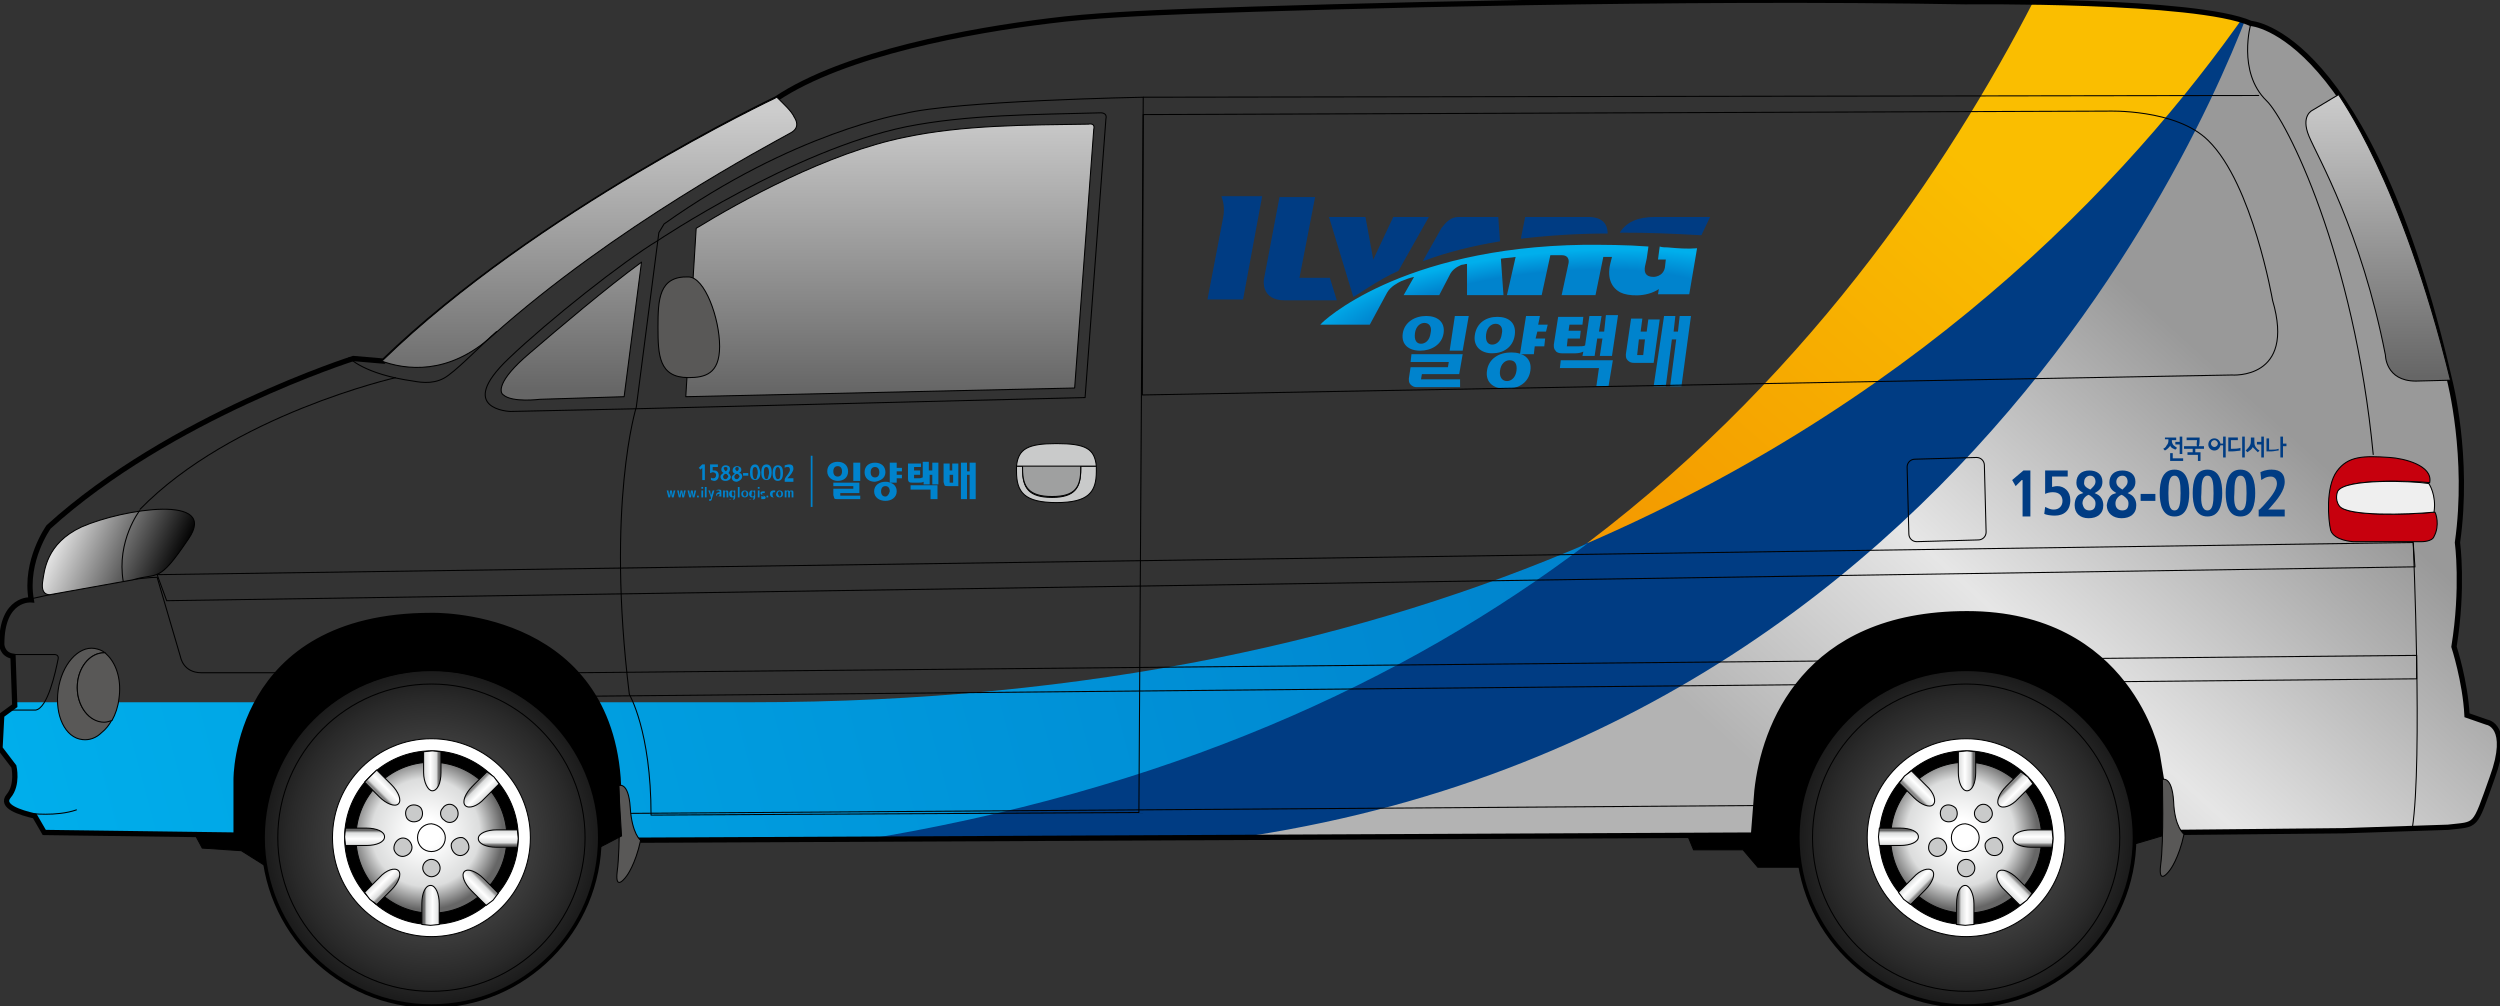 <?xml version="1.0" encoding="utf-8"?>
<!-- Generator: Adobe Illustrator 26.0.1, SVG Export Plug-In . SVG Version: 6.00 Build 0)  -->
<svg version="1.1" id="Layer_1" xmlns="http://www.w3.org/2000/svg" xmlns:xlink="http://www.w3.org/1999/xlink" x="0px" y="0px"
	 viewBox="0 0 288 115.9" style="enable-background:new 0 0 288 115.9;" xml:space="preserve">
<rect x="0" y="0" width="288" height="115.9" fill="#333333" stroke="none"/>
<style type="text/css">
	.st0{clip-path:url(#SVGID_00000037660659098683561440000003986050495543659710_);}
	.st1{fill:#003C83;}
	.st2{fill:url(#SVGID_00000137089770506781676440000005674672692331937421_);}
	.st3{fill:url(#SVGID_00000052082766037397510450000010959717318713408417_);}
	.st4{fill:url(#SVGID_00000087385347643574707720000009838905803541273487_);}
	.st5{fill:url(#SVGID_00000152238549084260003300000012055188568500836231_);}
	.st6{fill:#0083CD;}
	.st7{fill:#595857;stroke:#000000;stroke-width:0.121;stroke-linecap:round;stroke-linejoin:round;}
	
		.st8{fill:url(#SVGID_00000015337065921654900160000004863750098728544926_);stroke:#000000;stroke-width:0.121;stroke-linecap:round;stroke-linejoin:round;}
	.st9{fill:none;stroke:#000000;stroke-width:0.121;stroke-linecap:round;stroke-linejoin:round;}
	
		.st10{fill:url(#SVGID_00000011750867599933333680000016114546300031304351_);stroke:#000000;stroke-width:0.121;stroke-linecap:round;stroke-linejoin:round;}
	
		.st11{fill:url(#SVGID_00000158743744322932825150000013214140633117012624_);stroke:#000000;stroke-width:0.121;stroke-linecap:round;stroke-linejoin:round;}
	.st12{fill:none;stroke:#000000;stroke-width:0.121;stroke-linejoin:round;}
	.st13{fill:none;stroke:#000000;stroke-width:0.121;}
	.st14{fill:url(#SVGID_00000167367868889929654360000012722349413790183309_);stroke:#000000;stroke-width:0.422;}
	.st15{fill:#FFFFFF;stroke:#000000;stroke-width:0.121;stroke-linecap:round;stroke-linejoin:round;}
	.st16{stroke:#000000;stroke-width:0.121;stroke-linecap:round;stroke-linejoin:round;}
	
		.st17{fill:url(#SVGID_00000015332895979919355740000008465671213645602477_);stroke:#000000;stroke-width:0.121;stroke-linecap:round;stroke-linejoin:round;}
	
		.st18{fill:url(#SVGID_00000057120709102995074290000003437639956506688190_);stroke:#000000;stroke-width:0.121;stroke-linecap:round;stroke-linejoin:round;}
	
		.st19{fill:url(#SVGID_00000075845133194644704470000016351517469329275802_);stroke:#000000;stroke-width:0.121;stroke-linecap:round;stroke-linejoin:round;}
	
		.st20{fill:url(#SVGID_00000090977877349307588310000002713115689710152629_);stroke:#000000;stroke-width:0.121;stroke-linecap:round;stroke-linejoin:round;}
	
		.st21{fill:url(#SVGID_00000118364158718447507640000015614168213037401731_);stroke:#000000;stroke-width:0.121;stroke-linecap:round;stroke-linejoin:round;}
	
		.st22{fill:url(#SVGID_00000072961521000478932830000016916011308594649742_);stroke:#000000;stroke-width:0.121;stroke-linecap:round;stroke-linejoin:round;}
	
		.st23{fill:url(#SVGID_00000122693554672895207550000018261494607318121120_);stroke:#000000;stroke-width:0.121;stroke-linecap:round;stroke-linejoin:round;}
	
		.st24{fill:url(#SVGID_00000133519837604709150150000000130299443478344600_);stroke:#000000;stroke-width:0.121;stroke-linecap:round;stroke-linejoin:round;}
	
		.st25{fill:url(#SVGID_00000034776729540658187110000003532338313471935644_);stroke:#000000;stroke-width:0.121;stroke-linecap:round;stroke-linejoin:round;}
	.st26{fill:#C9CACA;stroke:#000000;stroke-width:0.121;stroke-linecap:round;stroke-linejoin:round;}
	.st27{fill:#C9CACA;stroke:#000000;stroke-width:0.121;stroke-linejoin:round;}
	.st28{fill:#9FA0A0;stroke:#000000;stroke-width:0.121;stroke-linejoin:round;}
	
		.st29{fill:url(#SVGID_00000041273663423014048030000013000996850235262640_);stroke:#000000;stroke-width:0.121;stroke-linecap:round;stroke-linejoin:round;}
	.st30{fill:#C7000D;stroke:#000000;stroke-width:0.121;}
	.st31{fill:#EFEFEF;stroke:#000000;stroke-width:0.121;stroke-linecap:round;stroke-linejoin:round;}
	
		.st32{fill:url(#SVGID_00000152953647171837356160000006170940759646755498_);stroke:#000000;stroke-width:0.121;stroke-linecap:round;stroke-linejoin:round;}
	.st33{stroke:#000000;stroke-width:0.121;}
	.st34{fill:url(#SVGID_00000075152586191866006880000012924587000368896677_);stroke:#000000;stroke-width:0.422;}
	
		.st35{fill:url(#SVGID_00000072970646828380656570000012816708321298152338_);stroke:#000000;stroke-width:0.121;stroke-linecap:round;stroke-linejoin:round;}
	
		.st36{fill:url(#SVGID_00000108274425625601417040000015155167057197512886_);stroke:#000000;stroke-width:0.121;stroke-linecap:round;stroke-linejoin:round;}
	
		.st37{fill:url(#SVGID_00000029039236087177876120000002726557676210004912_);stroke:#000000;stroke-width:0.121;stroke-linecap:round;stroke-linejoin:round;}
	
		.st38{fill:url(#SVGID_00000004515964643341401100000007925852038083220353_);stroke:#000000;stroke-width:0.121;stroke-linecap:round;stroke-linejoin:round;}
	
		.st39{fill:url(#SVGID_00000040558552448324405950000014124651363698995118_);stroke:#000000;stroke-width:0.121;stroke-linecap:round;stroke-linejoin:round;}
	
		.st40{fill:url(#SVGID_00000021085279913578832520000007912787457489418422_);stroke:#000000;stroke-width:0.121;stroke-linecap:round;stroke-linejoin:round;}
	
		.st41{fill:url(#SVGID_00000144306584870568133640000014013573115445009570_);stroke:#000000;stroke-width:0.121;stroke-linecap:round;stroke-linejoin:round;}
	
		.st42{fill:url(#SVGID_00000049944245378703320120000007896821329526848434_);stroke:#000000;stroke-width:0.121;stroke-linecap:round;stroke-linejoin:round;}
	
		.st43{fill:url(#SVGID_00000176006128577814678410000006808125488026533772_);stroke:#000000;stroke-width:0.121;stroke-linecap:round;stroke-linejoin:round;}
</style>
<g>
	<defs>
		<path id="SVGID_1_" d="M137.2,1.3c16.9-0.6,55.9-1.7,89.2-1.1c0,0,26.6-0.3,32.9,2.5c0,0,13.6,0.8,22.9,41.1c0,0,2.3,8.8,0.9,18.7
			c0,0,0.7,5.2-0.4,12c0,0,1.3,4,1.5,7.9l2.3,0.8c0,0,2.8,0.4,0.6,6.4c-2.1,5.9-1.7,5.3-5.1,5.7L270,95.7l-20,0.2l-1.5-9.1
			c0,0-3.2-16.1-21.9-16.1c-18.7,0-23.4,13-24.2,20.4l-0.4,5.1L71.6,96.8l-0.4-7.2c-1.5-19.3-21.5-18.7-21.5-18.7
			c-22.7,0-22.5,18.9-22.5,18.9v6.4L5.1,95.9L4,94c-1.7-0.4-4-1.1-3-2.3c1.1-1.3,0.6-3.4,0.6-3.4L0,86.2l0.2-3.8l1.5-1.1l-0.2-5.7
			c-1.3-0.2-1.3-1.4-1.3-1.4c0-5.4,3.4-5.1,3.4-5.1c-0.8-4.5,2-8.4,2-8.4c14-12.7,35.1-19.4,35.1-19.4l3.5,0.3
			c17.7-17.1,45.2-30.2,45.2-30.2c7.9-5.3,22.5-7.9,31.5-9C125.5,1.8,131.9,1.5,137.2,1.3z"/>
	</defs>
	<clipPath id="SVGID_00000060031280229575551260000008003291808842750628_">
		<use xlink:href="#SVGID_1_"  style="overflow:visible;"/>
	</clipPath>
	<g style="clip-path:url(#SVGID_00000060031280229575551260000008003291808842750628_);">
		<g>
			<path class="st1" d="M260.2-0.7v97.5H98.4c35.7-5.7,63.3-18.3,84.4-34.3C223,45.2,247,18.9,260.2-0.7z"/>
			
				<linearGradient id="SVGID_00000079464696848041356150000007417010926350329508_" gradientUnits="userSpaceOnUse" x1="1041.86" y1="5.543" x2="1096.134" y2="67.4" gradientTransform="matrix(-1 0 0 1 1284.498 0)">
				<stop  offset="0.247" style="stop-color:#FABE00"/>
				<stop  offset="1" style="stop-color:#F39800"/>
			</linearGradient>
			<path style="fill:url(#SVGID_00000079464696848041356150000007417010926350329508_);" d="M182.8,62.6
				c26.7-20.2,43.1-45.8,52.4-64.3h25v1.1C247,18.9,223,45.2,182.8,62.6z"/>
			
				<linearGradient id="SVGID_00000141439322619493409170000005603791631764796574_" gradientUnits="userSpaceOnUse" x1="1285.602" y1="102.463" x2="1103.961" y2="53.907" gradientTransform="matrix(-1 0 0 1 1284.498 0)">
				<stop  offset="5.494510e-03" style="stop-color:#00AFEC"/>
				<stop  offset="1" style="stop-color:#0083CD"/>
			</linearGradient>
			<path style="fill:url(#SVGID_00000141439322619493409170000005603791631764796574_);" d="M-3.5,96.9h102
				c35.7-5.7,63.3-18.3,84.4-34.3c-25.3,10.9-57,18.3-96.4,18.3h-90L-3.5,96.9z"/>
		</g>
		<g>
			
				<linearGradient id="SVGID_00000072267749697022286390000003458631977726426531_" gradientUnits="userSpaceOnUse" x1="261.028" y1="47.39" x2="214.137" y2="99.121">
				<stop  offset="0" style="stop-color:#999999"/>
				<stop  offset="0.544" style="stop-color:#E6E6E6"/>
				<stop  offset="1" style="stop-color:#B3B3B3"/>
			</linearGradient>
			<path style="fill:url(#SVGID_00000072267749697022286390000003458631977726426531_);" d="M292.6,2.8L260.2-2
				c0,0-27.1,87-120.4,98.9h152.8V2.8z"/>
		</g>
	</g>
	<use xlink:href="#SVGID_1_"  style="overflow:visible;fill:none;stroke:#000000;stroke-width:0.608;"/>
</g>
<g>
	<g>
		<path class="st1" d="M190.6,25c-1.8,0-3.2,0.5-4,1.8c3.6,0,5.6,0.1,9.4,0.3l1-2.1H190.6z"/>
		<path class="st1" d="M161.1,31.2l3.5-6.2h-4.1l-2.3,4.9l-0.9-4.9h-4.2l2.8,9.2C155.9,34.3,158.8,32.2,161.1,31.2z"/>
		<path class="st1" d="M153.2,32h-3.5l1.8-9.3h-4.1l-1.8,9.5v0c0,0-0.4,2.4,2.4,2.4h6L153.2,32z"/>
		<path class="st1" d="M168,25h4.6l0.2,2.8c-3,0.5-6,1.2-8.9,2.3l2.2-3.9C166.2,26.2,166.8,25,168,25z"/>
		<path class="st1" d="M183.2,25h-7.5l-0.5,2.5c3.4-0.4,6.8-0.6,10-0.6C185.2,26.4,185.1,25.1,183.2,25z"/>
		<path class="st1" d="M140.9,25.1l-1.8,9.4h4.1v0h0l2.2-11.9h-4.7C140.7,22.7,141.2,23.6,140.9,25.1z"/>
		<g>
			
				<radialGradient id="SVGID_00000013907174378593258830000010342287124498722228_" cx="212.109" cy="272.455" r="28.137" gradientTransform="matrix(1.109 -0.111 3.900000e-02 0.317 -67.688 -25.389)" gradientUnits="userSpaceOnUse">
				<stop  offset="0.676" style="stop-color:#0083CD"/>
				<stop  offset="0.825" style="stop-color:#009DE0"/>
				<stop  offset="0.923" style="stop-color:#00AFEC"/>
			</radialGradient>
			<path style="fill:url(#SVGID_00000013907174378593258830000010342287124498722228_);" d="M192.1,28.5c-0.3,0-0.6,0-0.9-0.1
				l-0.2,1.5l0.9,0l-0.1,0.9c-0.2,1.1-1.3,1.1-1.3,1.1c-1,0-1.1-0.6-1-1.2l0.2-0.9h0l0.2-1.4c-2.6-0.2-5.1-0.2-7.4-0.2
				c-21.3,0.3-30.3,9-30.3,9.1l-0.1,0.1h5.7l2-3.7c0.4-0.7,1.2-1.1,1.6-1.3c0.5-0.2,1-0.4,1.5-0.5l-1.2,2.1h4.1l1.3-2.5
				c0.4-0.7,1.3-1,1.3-1c0.2,0,0.4-0.1,0.6-0.1l0,3.6h4.2l-0.3-4.2c0.6-0.1,1.2-0.1,1.7-0.2l-1,4.4h4l1-4.6c0.3,0,1,0,1.3,0
				c1,0,0.8,0.9,0.8,0.9l-0.8,3.7h3.9l0.9-4.4h1l-0.2,0.8c-0.4,1.7,0.2,2.8,1.2,3.3c0.8,0.4,2.9,0.6,4.4-0.4l-0.1,0.6h3.6l0.9-5.3
				c0,0,0,0,0,0C194.4,28.7,193.2,28.6,192.1,28.5z"/>
		</g>
	</g>
	<path class="st6" d="M184.8,38.2h-0.6l0.3-1.8h-1.4l-0.5,3.4c-0.2,0.1-0.5,0.1-0.9,0.1h-1.2l0.1-0.9l1.4,0l0.1-0.9h-1.4l0.1-0.7
		h1.5l0.1-0.9h-2.9l-0.5,3.2c0,0.3,0,0.5,0.2,0.7c0.1,0.2,0.4,0.3,0.7,0.3h1.6c0.4,0,0.7-0.1,0.9-0.2l-0.1,0.5h1.4l0.3-2h0.6l-0.3,2
		h1.4l0.7-4.7h-1.4L184.8,38.2z"/>
	<polygon class="st6" points="179.7,42.4 184.2,42.4 183.9,44.5 185.3,44.5 185.8,41.5 179.8,41.5 	"/>
	<polygon class="st6" points="193.5,36.4 193.3,38.2 192.8,38.2 193,36.4 191.7,36.4 190.5,44.5 191.9,44.5 192.6,39.1 193.1,39.1 
		192.4,44.5 193.7,44.5 194.8,36.4 	"/>
	<path class="st6" d="M189.9,36.7l-0.2,1.5H189l0.2-1.5h-1.3l-0.6,4.1c0,0.3,0,0.5,0.2,0.7c0.2,0.2,0.4,0.3,0.7,0.3h2.3l0.7-5H189.9
		z M189.3,40.9h-0.7l0.2-1.8h0.7L189.3,40.9z"/>
	<path class="st6" d="M168.2,43.7h-4.5l0.1-0.6h4.3l0.4-2.3h-5.9l-0.1,0.9h4.4l-0.1,0.6h-4.3l-0.2,1.3c0,0.3,0,0.5,0.2,0.7
		c0.2,0.2,0.4,0.3,0.7,0.3h5L168.2,43.7z"/>
	<polygon class="st6" points="169.2,36.4 167.6,36.4 167,40.4 168.5,40.4 	"/>
	<path class="st6" d="M164.3,36.4c-1.3,0-2.5,0.7-2.7,2c-0.2,1.3,0.7,2,2,2c1.3,0,2.5-0.7,2.7-2C166.5,37.1,165.6,36.4,164.3,36.4z
		 M164.8,38.4c-0.1,0.8-0.6,1.2-1.1,1.2c-0.5,0-0.8-0.4-0.7-1.2c0.1-0.8,0.6-1.2,1.1-1.2C164.6,37.2,165,37.6,164.8,38.4z"/>
	<polygon class="st6" points="176.8,39.9 177.9,39.9 178,39 176.9,39 177.1,38.2 178.1,38.2 178.3,37.4 177.2,37.4 177.4,36.4 
		175.8,36.4 175.1,40.8 176.7,40.8 	"/>
	<path class="st6" d="M172.5,36.5c-1.3,0-2.4,0.7-2.6,2.1c-0.2,1.3,0.7,2.1,2,2.1c1.3,0,2.4-0.7,2.6-2.1
		C174.7,37.2,173.8,36.5,172.5,36.5z M173,38.5c-0.1,0.8-0.6,1.2-1.1,1.2c-0.5,0-0.8-0.4-0.7-1.2c0.1-0.8,0.6-1.2,1.1-1.2
		C172.8,37.3,173.2,37.7,173,38.5z"/>
	<path class="st6" d="M174.1,40.6c-1.4,0-2.6,0.7-2.8,2.1c-0.2,1.4,0.8,2.1,2.2,2.1c1.4,0,2.6-0.7,2.8-2.1
		C176.5,41.3,175.5,40.6,174.1,40.6z M174.7,42.7c-0.1,0.8-0.6,1.2-1.1,1.2c-0.5,0-0.9-0.4-0.8-1.2c0.1-0.8,0.6-1.2,1.1-1.2
		C174.5,41.5,174.8,41.9,174.7,42.7z"/>
</g>
<path class="st7" d="M73.8,96.8c-0.6,2.8-1.6,4.1-1.6,4.1s-1.4,2-1.1-0.5c0.4-2.9,0.2-9.9,0.2-9.9s1.1-0.5,1.3,2.5
	C72.8,96.1,73.8,96.8,73.8,96.8"/>
<g>
	
		<linearGradient id="SVGID_00000129923022962819000130000006825248159418566063_" gradientUnits="userSpaceOnUse" x1="90.083" y1="12.905" x2="90.083" y2="45.1" gradientTransform="matrix(1 0 0 1 -22.371 0)">
		<stop  offset="0" style="stop-color:#CCCCCC"/>
		<stop  offset="1" style="stop-color:#666666"/>
	</linearGradient>
	
		<path style="fill:url(#SVGID_00000129923022962819000130000006825248159418566063_);stroke:#000000;stroke-width:0.121;stroke-linecap:round;stroke-linejoin:round;" d="
		M56.7,38.7c14.2-12.7,31.9-22,34.4-23.4c1.1-0.6,0.6-1.5,0.4-1.8c-0.3-0.7-1.3-1.6-2-2.3c-0.1,0-0.2,0.1-0.2,0.1
		c0,0-27.5,13-45.2,30.2l-0.4,0C46.8,42.7,51.7,43.2,56.7,38.7z"/>
</g>
<path class="st9" d="M131.7,11.2c0,0-21.7,0.4-27.6,1.9c0,0-12.7,2.1-27.6,12.7l-0.6,1l-2.6,20.1c0,0-3.5,11.2-0.8,33.1
	c0,0,2.5,4.2,2.5,13.9l56.2-0.3L131.7,11.2z"/>
<linearGradient id="SVGID_00000092428687942962479910000003374303776531730367_" gradientUnits="userSpaceOnUse" x1="124.931" y1="12.906" x2="124.931" y2="45.101" gradientTransform="matrix(1 0 0 1 -22.371 0)">
	<stop  offset="0" style="stop-color:#CCCCCC"/>
	<stop  offset="1" style="stop-color:#666666"/>
</linearGradient>
<path style="fill:url(#SVGID_00000092428687942962479910000003374303776531730367_);stroke:#000000;stroke-width:0.121;stroke-linecap:round;stroke-linejoin:round;" d="
	M125.4,14.3c-7.1,0.1-14.5,0.1-21.1,1.5c-9,1.8-19.2,7.5-24.1,10.5L79,45.7l44.8-1l2.2-29.8C126.2,14.1,125.4,14.3,125.4,14.3z"/>
<g>
	
		<linearGradient id="SVGID_00000137110979649028870630000008869410925212789920_" gradientUnits="userSpaceOnUse" x1="88.215" y1="12.908" x2="88.215" y2="45.102" gradientTransform="matrix(1 0 0 1 -22.371 0)">
		<stop  offset="0" style="stop-color:#CCCCCC"/>
		<stop  offset="1" style="stop-color:#666666"/>
	</linearGradient>
	
		<path style="fill:url(#SVGID_00000137110979649028870630000008869410925212789920_);stroke:#000000;stroke-width:0.121;stroke-linecap:round;stroke-linejoin:round;" d="
		M61,40.7c-3.9,3.3-3.4,4.6-3,4.8c1,0.9,4.2,0.5,4.2,0.5l9.7-0.3l2-15.5C69.8,33.2,64.5,37.7,61,40.7z"/>
</g>
<path class="st7" d="M75.8,37.7c0,3.2,0.1,5.8,3.5,5.8c1.9,0,3.6-0.4,3.6-3.6c0-3.2-1.7-8-3.6-8C75.9,31.8,75.8,34.5,75.8,37.7z"/>
<line class="st9" x1="131.7" y1="11.2" x2="260.2" y2="11"/>
<path class="st9" d="M3.5,69c0,0,10.5-2.4,14.6-2.5l2.7,9.2c0,0,0.3,1.8,2.4,1.8h8.6"/>
<path class="st9" d="M40.2,41.2c0,0,1.7,1.9,7.4,2.7c1.1,0.2,2.7,0.4,4.1-0.7c1.5-1.1,4.2-3.9,5.5-5"/>
<path class="st12" d="M45.6,43.5c0,0-18.9,4.3-29.5,15.2"/>
<path class="st9" d="M1.5,75.4h4.8c0,0,0.5,0,0.4,0.5c-0.3,1.5-1.2,5.7-2.6,5.9l-2.8,0"/>
<path class="st9" d="M3.4,93.7c0,0,3.1,0.4,5.4-0.4"/>
<path class="st13" d="M278,62.5c0,0,1.1,25.2-0.1,32.9"/>
<g>
	
		<radialGradient id="SVGID_00000036964113319368300280000015375957213880515517_" cx="49.715" cy="96.522" r="19.387" gradientUnits="userSpaceOnUse">
		<stop  offset="0" style="stop-color:#4D4D4D"/>
		<stop  offset="0.281" style="stop-color:#494949"/>
		<stop  offset="0.56" style="stop-color:#3D3D3D"/>
		<stop  offset="0.838" style="stop-color:#292929"/>
		<stop  offset="1" style="stop-color:#1A1A1A"/>
	</radialGradient>
	<path style="fill:url(#SVGID_00000036964113319368300280000015375957213880515517_);stroke:#000000;stroke-width:0.422;" d="
		M69.1,96.5c0,10.7-8.7,19.4-19.4,19.4s-19.4-8.7-19.4-19.4c0-10.7,8.7-19.4,19.4-19.4S69.1,85.8,69.1,96.5z"/>
	<path class="st15" d="M61.1,96.5c0,6.3-5.1,11.4-11.4,11.4s-11.4-5.1-11.4-11.4c0-6.3,5.1-11.4,11.4-11.4S61.1,90.2,61.1,96.5z"/>
	<path class="st9" d="M67.4,96.5c0,9.8-7.9,17.7-17.7,17.7c-9.8,0-17.7-7.9-17.7-17.7c0-9.8,7.9-17.7,17.7-17.7
		C59.5,78.8,67.4,86.8,67.4,96.5z"/>
	<path class="st16" d="M59.7,96.5c0,5.5-4.5,10-10,10s-10-4.5-10-10c0-5.5,4.5-10,10-10S59.7,91,59.7,96.5z"/>
	
		<radialGradient id="SVGID_00000139258463664181546730000012155565026755587230_" cx="160.402" cy="25.857" r="8.219" gradientTransform="matrix(1.085 0 0 1.085 -124.982 67.861)" gradientUnits="userSpaceOnUse">
		<stop  offset="0.18" style="stop-color:#FFFFFF"/>
		<stop  offset="0.697" style="stop-color:#DCDDDD"/>
		<stop  offset="0.994" style="stop-color:#666666"/>
	</radialGradient>
	
		<path style="fill:url(#SVGID_00000139258463664181546730000012155565026755587230_);stroke:#000000;stroke-width:0.121;stroke-linecap:round;stroke-linejoin:round;" d="
		M58.4,96.5c0,4.8-3.9,8.7-8.7,8.7c-4.8,0-8.7-3.9-8.7-8.7c0-4.8,3.9-8.7,8.7-8.7C54.5,87.8,58.4,91.7,58.4,96.5z"/>
	<g>
		
			<linearGradient id="SVGID_00000111874200123341803520000001754537738765530244_" gradientUnits="userSpaceOnUse" x1="65.984" y1="202.502" x2="69.725" y2="202.502" gradientTransform="matrix(0.574 0 0 0.675 10.614 -47.893)">
			<stop  offset="5.618000e-02" style="stop-color:#898989"/>
			<stop  offset="0.18" style="stop-color:#DCDDDD"/>
			<stop  offset="0.511" style="stop-color:#FFFFFF"/>
			<stop  offset="0.832" style="stop-color:#DCDDDD"/>
			<stop  offset="0.961" style="stop-color:#666666"/>
		</linearGradient>
		
			<path style="fill:url(#SVGID_00000111874200123341803520000001754537738765530244_);stroke:#000000;stroke-width:0.121;stroke-linecap:round;stroke-linejoin:round;" d="
			M49.8,86.5l-1,0.1V89c0,1.1,0.5,2.1,1,2.1c0.6,0,1-0.9,1-2.1v-2.4L49.8,86.5z"/>
	</g>
	<g>
		
			<linearGradient id="SVGID_00000022539774979930890480000014283573108293201326_" gradientUnits="userSpaceOnUse" x1="26.82" y1="228.78" x2="30.559" y2="228.78" gradientTransform="matrix(0.406 -0.406 0.477 0.477 -76.329 -6.689)">
			<stop  offset="5.618000e-02" style="stop-color:#898989"/>
			<stop  offset="0.18" style="stop-color:#DCDDDD"/>
			<stop  offset="0.511" style="stop-color:#FFFFFF"/>
			<stop  offset="0.832" style="stop-color:#DCDDDD"/>
			<stop  offset="0.961" style="stop-color:#666666"/>
		</linearGradient>
		
			<path style="fill:url(#SVGID_00000022539774979930890480000014283573108293201326_);stroke:#000000;stroke-width:0.121;stroke-linecap:round;stroke-linejoin:round;" d="
			M42.7,89.4L42,90.1l1.7,1.7c0.8,0.8,1.8,1.2,2.2,0.8c0.4-0.4,0-1.4-0.8-2.2l-1.7-1.7L42.7,89.4z"/>
	</g>
	<g>
		
			<linearGradient id="SVGID_00000016060837463848047370000009623091789814857385_" gradientUnits="userSpaceOnUse" x1="-20.575" y1="220.127" x2="-16.836" y2="220.127" gradientTransform="matrix(0 -0.574 0.675 0 -106.592 85.923)">
			<stop  offset="5.618000e-02" style="stop-color:#898989"/>
			<stop  offset="0.18" style="stop-color:#DCDDDD"/>
			<stop  offset="0.511" style="stop-color:#FFFFFF"/>
			<stop  offset="0.832" style="stop-color:#DCDDDD"/>
			<stop  offset="0.961" style="stop-color:#666666"/>
		</linearGradient>
		
			<path style="fill:url(#SVGID_00000016060837463848047370000009623091789814857385_);stroke:#000000;stroke-width:0.121;stroke-linecap:round;stroke-linejoin:round;" d="
			M39.7,96.4l0.1,1h2.4c1.2,0,2.1-0.4,2.1-1c0-0.6-0.9-1-2.1-1h-2.4L39.7,96.4z"/>
	</g>
	<g>
		
			<linearGradient id="SVGID_00000018197844493636136720000000225064085508522164_" gradientUnits="userSpaceOnUse" x1="-49.03" y1="189.171" x2="-45.29" y2="189.171" gradientTransform="matrix(-0.406 -0.406 0.477 -0.477 -65.387 172.875)">
			<stop  offset="5.618000e-02" style="stop-color:#898989"/>
			<stop  offset="0.18" style="stop-color:#DCDDDD"/>
			<stop  offset="0.511" style="stop-color:#FFFFFF"/>
			<stop  offset="0.832" style="stop-color:#DCDDDD"/>
			<stop  offset="0.961" style="stop-color:#666666"/>
		</linearGradient>
		
			<path style="fill:url(#SVGID_00000018197844493636136720000000225064085508522164_);stroke:#000000;stroke-width:0.121;stroke-linecap:round;stroke-linejoin:round;" d="
			M42.6,103.6l0.8,0.6l1.7-1.7c0.8-0.8,1.2-1.8,0.8-2.2c-0.4-0.4-1.4-0.1-2.2,0.8l-1.7,1.7L42.6,103.6z"/>
	</g>
	<g>
		
			<linearGradient id="SVGID_00000046341461139055833010000005640137049525419937_" gradientUnits="userSpaceOnUse" x1="-41.29" y1="146.496" x2="-37.554" y2="146.496" gradientTransform="matrix(-0.574 0 0 -0.675 27.232 203.134)">
			<stop  offset="5.618000e-02" style="stop-color:#898989"/>
			<stop  offset="0.18" style="stop-color:#DCDDDD"/>
			<stop  offset="0.511" style="stop-color:#FFFFFF"/>
			<stop  offset="0.832" style="stop-color:#DCDDDD"/>
			<stop  offset="0.961" style="stop-color:#666666"/>
		</linearGradient>
		
			<path style="fill:url(#SVGID_00000046341461139055833010000005640137049525419937_);stroke:#000000;stroke-width:0.121;stroke-linecap:round;stroke-linejoin:round;" d="
			M49.6,106.6l1-0.1v-2.4c0-1.1-0.4-2.1-1-2.1c-0.6,0-1,0.9-1,2.1v2.4L49.6,106.6z"/>
	</g>
	<g>
		
			<linearGradient id="SVGID_00000099635993884138295770000004458671891510290871_" gradientUnits="userSpaceOnUse" x1="-2.479" y1="124.626" x2="1.261" y2="124.626" gradientTransform="matrix(-0.406 0.406 -0.477 -0.477 114.177 161.928)">
			<stop  offset="5.618000e-02" style="stop-color:#898989"/>
			<stop  offset="0.18" style="stop-color:#DCDDDD"/>
			<stop  offset="0.511" style="stop-color:#FFFFFF"/>
			<stop  offset="0.832" style="stop-color:#DCDDDD"/>
			<stop  offset="0.961" style="stop-color:#666666"/>
		</linearGradient>
		
			<path style="fill:url(#SVGID_00000099635993884138295770000004458671891510290871_);stroke:#000000;stroke-width:0.121;stroke-linecap:round;stroke-linejoin:round;" d="
			M56.8,103.7l0.6-0.8l-1.7-1.7c-0.8-0.8-1.8-1.2-2.2-0.8c-0.4,0.4,0,1.4,0.8,2.2l1.7,1.7L56.8,103.7z"/>
	</g>
	<g>
		
			<linearGradient id="SVGID_00000026142421811867253350000018388069770482507394_" gradientUnits="userSpaceOnUse" x1="45.265" y1="128.871" x2="49.002" y2="128.871" gradientTransform="matrix(0 0.574 -0.675 0 144.435 69.314)">
			<stop  offset="5.618000e-02" style="stop-color:#898989"/>
			<stop  offset="0.18" style="stop-color:#DCDDDD"/>
			<stop  offset="0.511" style="stop-color:#FFFFFF"/>
			<stop  offset="0.832" style="stop-color:#DCDDDD"/>
			<stop  offset="0.961" style="stop-color:#666666"/>
		</linearGradient>
		
			<path style="fill:url(#SVGID_00000026142421811867253350000018388069770482507394_);stroke:#000000;stroke-width:0.121;stroke-linecap:round;stroke-linejoin:round;" d="
			M59.7,96.6l-0.1-1h-2.4c-1.1,0-2.1,0.4-2.1,1c0,0.6,0.9,1,2.1,1h2.4L59.7,96.6z"/>
	</g>
	<g>
		
			<linearGradient id="SVGID_00000020356648735917292160000014977741633845903530_" gradientUnits="userSpaceOnUse" x1="73.367" y1="164.234" x2="77.111" y2="164.234" gradientTransform="matrix(0.406 0.406 -0.477 0.477 103.232 -17.63)">
			<stop  offset="5.618000e-02" style="stop-color:#898989"/>
			<stop  offset="0.18" style="stop-color:#DCDDDD"/>
			<stop  offset="0.511" style="stop-color:#FFFFFF"/>
			<stop  offset="0.832" style="stop-color:#DCDDDD"/>
			<stop  offset="0.961" style="stop-color:#666666"/>
		</linearGradient>
		
			<path style="fill:url(#SVGID_00000020356648735917292160000014977741633845903530_);stroke:#000000;stroke-width:0.121;stroke-linecap:round;stroke-linejoin:round;" d="
			M56.9,89.5l-0.8-0.6l-1.7,1.7c-0.8,0.8-1.2,1.8-0.8,2.2c0.4,0.4,1.4,0.1,2.2-0.8l1.7-1.7L56.9,89.5z"/>
	</g>
	<g>
		<path class="st26" d="M48.5,93.1c0.3,0.5,0.2,1.1-0.2,1.4c-0.5,0.3-1.1,0.2-1.4-0.2c-0.3-0.5-0.2-1.1,0.2-1.4
			C47.5,92.6,48.2,92.7,48.5,93.1z"/>
		<path class="st26" d="M46.1,96.6c0.5-0.2,1.1,0.1,1.3,0.7c0.2,0.5-0.1,1.1-0.7,1.3c-0.5,0.2-1.1-0.1-1.3-0.7
			C45.3,97.4,45.6,96.8,46.1,96.6z"/>
		<path class="st26" d="M48.7,100c0-0.6,0.5-1,1-1c0.6,0,1,0.5,1,1c0,0.6-0.5,1-1,1C49.2,101,48.7,100.5,48.7,100z"/>
		<path class="st26" d="M52.7,98.5c-0.5-0.2-0.8-0.8-0.7-1.3c0.2-0.5,0.8-0.8,1.3-0.7c0.5,0.2,0.8,0.8,0.7,1.3
			C53.8,98.4,53.2,98.7,52.7,98.5z"/>
		<path class="st26" d="M52.6,94.3c-0.3,0.5-1,0.6-1.4,0.2c-0.5-0.3-0.6-1-0.2-1.4c0.3-0.5,1-0.6,1.4-0.2
			C52.8,93.2,52.9,93.9,52.6,94.3z"/>
	</g>
	<path class="st9" d="M51.3,96.5c0,0.9-0.7,1.6-1.6,1.6c-0.9,0-1.6-0.7-1.6-1.6c0-0.9,0.7-1.6,1.6-1.6C50.6,95,51.3,95.7,51.3,96.5z
		"/>
</g>
<g>
	<path class="st27" d="M124.5,53.7c0,0.1,0,0.2,0,0.4c0,2.1-0.7,3.2-3.3,3.2c-2.7,0-3.4-1.1-3.4-3.2c0-0.1,0-0.3,0-0.4h-0.7
		c0,0.2,0,0.4,0,0.6c0,2.4,0.9,3.6,4.6,3.6c3.7,0,4.6-1.2,4.6-3.6c0-0.2,0-0.4,0-0.6H124.5z"/>
	<path class="st28" d="M117.8,54c0,2.1,0.7,3.2,3.4,3.2c2.7,0,3.3-1.1,3.3-3.2c0-0.1,0-0.3,0-0.4h-6.7
		C117.8,53.8,117.8,53.9,117.8,54z"/>
	<path class="st27" d="M121.7,51.1c-3.3,0-4.4,0.6-4.6,2.6h0.7h6.7h1.8C126.1,51.7,125.1,51.1,121.7,51.1z"/>
</g>
<g>
	<path class="st7" d="M8.9,79.2c0-2.2,1.4-4,3.1-4c0,0,0.1,0,0.1,0c-0.4-0.3-0.7-0.4-1.2-0.5c-1.9-0.3-3.8,1.9-4.2,4.8
		c-0.4,2.9,0.8,5.5,2.8,5.7c0.8,0.1,1.6-0.2,2.2-0.8c0.5-0.4,0.9-0.9,1.2-1.5c-0.3,0.1-0.6,0.2-0.9,0.2C10.3,83.2,8.9,81.4,8.9,79.2
		z"/>
	<path class="st7" d="M12.5,75.6c-0.1-0.1-0.3-0.3-0.4-0.4c0,0-0.1,0-0.1,0c-1.7,0-3.1,1.8-3.1,4c0,2.2,1.4,4,3.1,4
		c0.3,0,0.6-0.1,0.9-0.2c0.4-0.7,0.7-1.6,0.8-2.5C14,78.5,13.5,76.7,12.5,75.6z"/>
</g>
<path class="st9" d="M72.8,47.1l-14,0.3c0,0-6.4-0.2-0.2-6.1c4.6-4.4,13.2-11.2,17.2-13.6c0,0,15.5-10.4,28.6-13.1
	c7-1.4,14.9-1.4,22.3-1.6c0,0,0.9-0.1,0.7,0.7l-2.4,32.1L72.8,47.1z"/>
<linearGradient id="SVGID_00000010282971166724591090000017182779181489957271_" gradientUnits="userSpaceOnUse" x1="296.33" y1="10.956" x2="296.33" y2="43.392" gradientTransform="matrix(1 0 0 1 -22.371 0)">
	<stop  offset="0" style="stop-color:#CCCCCC"/>
	<stop  offset="1" style="stop-color:#666666"/>
</linearGradient>
<path style="fill:url(#SVGID_00000010282971166724591090000017182779181489957271_);stroke:#000000;stroke-width:0.121;stroke-linecap:round;stroke-linejoin:round;" d="
	M282.3,43.8l-4,0.1c-3.5,0-3.5-3-3.5-3c-2.8-14.3-7.8-22.8-8.8-25.2c-1-2.4,0.4-3,0.4-3l3-1.8C269.4,11,276.6,20.6,282.3,43.8z"/>
<path class="st30" d="M280.5,59c-3.2,0.3-10,0.5-10.9-0.7c-0.7-0.9-0.2-1.7-0.2-1.7c0.7-1.5,8.6-1.2,10.5-1c0.4-2-3-2.8-4.6-2.9
	c-3-0.2-4.8-0.2-6.1,1.6c-1.3,1.8-1,5.6-0.7,6.8c0.4,1.2,2.6,1.3,2.6,1.3h7.9c0,0,1.2,0,1.4-0.6C281.1,60.5,280.6,59.1,280.5,59z"/>
<path class="st31" d="M269.3,56.6c0,0-0.4,0.9,0.2,1.7c0.9,1.2,7.8,1,10.9,0.7c0,0,0,0,0,0c0.3-2-0.6-3.3-0.6-3.3c0,0,0,0,0,0
	C277.9,55.4,270.1,55.1,269.3,56.6z"/>
<path class="st12" d="M259.3,2.7c0,0-1.6,5.6,1.8,8.9c2.3,2.2,10.1,17.7,12.3,40.8"/>
<path class="st9" d="M131.6,45.5l125.5-2.3c0,0,7.4,0.6,4.7-8.6c0,0-2.3-13.4-7.4-18.4c-3.7-3.7-11.6-3.4-11.6-3.4l-111.1,0.4
	L131.6,45.5z"/>
<linearGradient id="SVGID_00000099646203678703841150000014428219603033202353_" gradientUnits="userSpaceOnUse" x1="851.719" y1="144.056" x2="869.396" y2="151.867" gradientTransform="matrix(0.82 0 0 0.82 -692.9 -57.82)">
	<stop  offset="0" style="stop-color:#FFFFFF"/>
	<stop  offset="1" style="stop-color:#000000"/>
</linearGradient>
<path style="fill:url(#SVGID_00000099646203678703841150000014428219603033202353_);stroke:#000000;stroke-width:0.121;stroke-linecap:round;stroke-linejoin:round;" d="
	M5.8,68.5c0,0-1.1,0.2-0.9-1.4c0.2-1.3,0.4-4.5,4.5-6.4c4.8-2.1,15.9-3.8,12.3,1.4c-3.5,5.2-3.4,3.8-6.4,4.7L5.8,68.5z"/>
<path class="st12" d="M16.1,58.8c0,0-2.7,3.5-1.9,8.2"/>
<g>
	<path class="st33" d="M49.7,70.9c-22.7,0-22.5,18.9-22.5,18.9v6.4l-4.7,0l0.8,1.5l4.5,0.3l2.7,1.7c-0.2-1-0.2-2-0.2-3.1
		c0-10.7,8.7-19.4,19.4-19.4s19.4,8.7,19.4,19.4c0,0.3,0,0.7,0,1l2.5-1.3l-0.4-6.7C69.7,70.2,49.7,70.9,49.7,70.9z"/>
	<path class="st33" d="M248.6,86.8c0,0-3.2-16.1-21.9-16.1c-18.7,0-23.4,13-24.2,20.4l-0.4,5.1l-7.7,0l0.7,1.7h5.7l1.7,2h5
		c-0.2-1.1-0.3-2.2-0.3-3.4c0-10.7,8.7-19.4,19.4-19.4c10.7,0,19.4,8.7,19.4,19.4c0,0.2,0,0.4,0,0.7l4.4-1.3l-0.1,0L248.6,86.8z"/>
</g>
<path class="st7" d="M251.6,96.1c-0.6,2.8-1.6,4.1-1.6,4.1s-1.4,2-1.1-0.5c0.4-2.9,0.2-9.9,0.2-9.9s1.1-0.5,1.3,2.5
	C250.5,95.3,251.6,96.1,251.6,96.1"/>
<polygon class="st9" points="278.4,78.2 68.3,80.2 66.3,77.5 278.4,75.5 "/>
<g>
	
		<radialGradient id="SVGID_00000140706976352888041530000005749041710641845126_" cx="226.477" cy="96.522" r="19.386" gradientUnits="userSpaceOnUse">
		<stop  offset="0" style="stop-color:#4D4D4D"/>
		<stop  offset="0.281" style="stop-color:#494949"/>
		<stop  offset="0.56" style="stop-color:#3D3D3D"/>
		<stop  offset="0.838" style="stop-color:#292929"/>
		<stop  offset="1" style="stop-color:#1A1A1A"/>
	</radialGradient>
	<path style="fill:url(#SVGID_00000140706976352888041530000005749041710641845126_);stroke:#000000;stroke-width:0.422;" d="
		M245.9,96.5c0,10.7-8.7,19.4-19.4,19.4c-10.7,0-19.4-8.7-19.4-19.4c0-10.7,8.7-19.4,19.4-19.4C237.2,77.1,245.9,85.8,245.9,96.5z"
		/>
	<path class="st15" d="M237.9,96.5c0,6.3-5.1,11.4-11.4,11.4c-6.3,0-11.4-5.1-11.4-11.4c0-6.3,5.1-11.4,11.4-11.4
		C232.8,85.1,237.9,90.2,237.9,96.5z"/>
	<path class="st9" d="M244.2,96.5c0,9.8-7.9,17.7-17.7,17.7c-9.8,0-17.7-7.9-17.7-17.7c0-9.8,7.9-17.7,17.7-17.7
		C236.2,78.8,244.2,86.8,244.2,96.5z"/>
	<path class="st16" d="M236.5,96.5c0,5.5-4.5,10-10,10c-5.5,0-10-4.5-10-10c0-5.5,4.5-10,10-10C232,86.5,236.5,91,236.5,96.5z"/>
	
		<radialGradient id="SVGID_00000112612165724888719580000016510529894885138621_" cx="125.144" cy="25.857" r="8.219" gradientTransform="matrix(1.085 0 0 1.085 90.049 67.861)" gradientUnits="userSpaceOnUse">
		<stop  offset="0.18" style="stop-color:#FFFFFF"/>
		<stop  offset="0.697" style="stop-color:#DCDDDD"/>
		<stop  offset="0.994" style="stop-color:#666666"/>
	</radialGradient>
	
		<path style="fill:url(#SVGID_00000112612165724888719580000016510529894885138621_);stroke:#000000;stroke-width:0.121;stroke-linecap:round;stroke-linejoin:round;" d="
		M235.2,96.5c0,4.8-3.9,8.7-8.7,8.7c-4.8,0-8.7-3.9-8.7-8.7c0-4.8,3.9-8.7,8.7-8.7C231.3,87.8,235.2,91.7,235.2,96.5z"/>
	<g>
		
			<linearGradient id="SVGID_00000065037805802755633390000007026217711055110042_" gradientUnits="userSpaceOnUse" x1="-0.675" y1="202.502" x2="3.066" y2="202.502" gradientTransform="matrix(0.574 0 0 0.675 225.645 -47.893)">
			<stop  offset="5.618000e-02" style="stop-color:#898989"/>
			<stop  offset="0.18" style="stop-color:#DCDDDD"/>
			<stop  offset="0.511" style="stop-color:#FFFFFF"/>
			<stop  offset="0.832" style="stop-color:#DCDDDD"/>
			<stop  offset="0.961" style="stop-color:#666666"/>
		</linearGradient>
		
			<path style="fill:url(#SVGID_00000065037805802755633390000007026217711055110042_);stroke:#000000;stroke-width:0.121;stroke-linecap:round;stroke-linejoin:round;" d="
			M226.6,86.5l-1,0.1V89c0,1.1,0.4,2.1,1,2.1c0.6,0,1-0.9,1-2.1v-2.4L226.6,86.5z"/>
	</g>
	<g>
		
			<linearGradient id="SVGID_00000019651915969090152010000004610895039314941373_" gradientUnits="userSpaceOnUse" x1="-20.31" y1="188.674" x2="-16.57" y2="188.674" gradientTransform="matrix(0.406 -0.406 0.477 0.477 138.7 -6.689)">
			<stop  offset="5.618000e-02" style="stop-color:#898989"/>
			<stop  offset="0.18" style="stop-color:#DCDDDD"/>
			<stop  offset="0.511" style="stop-color:#FFFFFF"/>
			<stop  offset="0.832" style="stop-color:#DCDDDD"/>
			<stop  offset="0.961" style="stop-color:#666666"/>
		</linearGradient>
		
			<path style="fill:url(#SVGID_00000019651915969090152010000004610895039314941373_);stroke:#000000;stroke-width:0.121;stroke-linecap:round;stroke-linejoin:round;" d="
			M219.4,89.4l-0.6,0.8l1.7,1.7c0.8,0.8,1.8,1.2,2.2,0.8c0.4-0.4,0.1-1.4-0.8-2.2l-1.7-1.7L219.4,89.4z"/>
	</g>
	<g>
		
			<linearGradient id="SVGID_00000109743807058225963580000008241887448061441455_" gradientUnits="userSpaceOnUse" x1="-20.575" y1="163.423" x2="-16.836" y2="163.423" gradientTransform="matrix(0 -0.574 0.675 0 108.439 85.923)">
			<stop  offset="5.618000e-02" style="stop-color:#898989"/>
			<stop  offset="0.18" style="stop-color:#DCDDDD"/>
			<stop  offset="0.511" style="stop-color:#FFFFFF"/>
			<stop  offset="0.832" style="stop-color:#DCDDDD"/>
			<stop  offset="0.961" style="stop-color:#666666"/>
		</linearGradient>
		
			<path style="fill:url(#SVGID_00000109743807058225963580000008241887448061441455_);stroke:#000000;stroke-width:0.121;stroke-linecap:round;stroke-linejoin:round;" d="
			M216.4,96.4l0.1,1h2.4c1.2,0,2.1-0.4,2.1-1c0-0.6-0.9-1-2.1-1h-2.4L216.4,96.4z"/>
	</g>
	<g>
		
			<linearGradient id="SVGID_00000174571337426803270440000013881964926741652913_" gradientUnits="userSpaceOnUse" x1="-1.902" y1="149.066" x2="1.839" y2="149.066" gradientTransform="matrix(-0.406 -0.406 0.477 -0.477 149.642 172.875)">
			<stop  offset="5.618000e-02" style="stop-color:#898989"/>
			<stop  offset="0.18" style="stop-color:#DCDDDD"/>
			<stop  offset="0.511" style="stop-color:#FFFFFF"/>
			<stop  offset="0.832" style="stop-color:#DCDDDD"/>
			<stop  offset="0.961" style="stop-color:#666666"/>
		</linearGradient>
		
			<path style="fill:url(#SVGID_00000174571337426803270440000013881964926741652913_);stroke:#000000;stroke-width:0.121;stroke-linecap:round;stroke-linejoin:round;" d="
			M219.3,103.6l0.8,0.6l1.7-1.7c0.8-0.8,1.2-1.8,0.8-2.2c-0.4-0.4-1.4-0.1-2.2,0.8l-1.7,1.7L219.3,103.6z"/>
	</g>
	<g>
		
			<linearGradient id="SVGID_00000111192031436115377720000001317269688436445089_" gradientUnits="userSpaceOnUse" x1="25.365" y1="146.496" x2="29.108" y2="146.496" gradientTransform="matrix(-0.574 0 0 -0.675 242.26 203.134)">
			<stop  offset="5.618000e-02" style="stop-color:#898989"/>
			<stop  offset="0.18" style="stop-color:#DCDDDD"/>
			<stop  offset="0.511" style="stop-color:#FFFFFF"/>
			<stop  offset="0.832" style="stop-color:#DCDDDD"/>
			<stop  offset="0.961" style="stop-color:#666666"/>
		</linearGradient>
		
			<path style="fill:url(#SVGID_00000111192031436115377720000001317269688436445089_);stroke:#000000;stroke-width:0.121;stroke-linecap:round;stroke-linejoin:round;" d="
			M226.4,106.6l1-0.1v-2.4c0-1.1-0.5-2.1-1-2.1c-0.6,0-1,0.9-1,2.1v2.4L226.4,106.6z"/>
	</g>
	<g>
		
			<linearGradient id="SVGID_00000046328339786035901260000007010443274568414848_" gradientUnits="userSpaceOnUse" x1="44.649" y1="164.722" x2="48.389" y2="164.722" gradientTransform="matrix(-0.406 0.406 -0.477 -0.477 329.198 161.928)">
			<stop  offset="5.618000e-02" style="stop-color:#898989"/>
			<stop  offset="0.18" style="stop-color:#DCDDDD"/>
			<stop  offset="0.511" style="stop-color:#FFFFFF"/>
			<stop  offset="0.832" style="stop-color:#DCDDDD"/>
			<stop  offset="0.961" style="stop-color:#666666"/>
		</linearGradient>
		
			<path style="fill:url(#SVGID_00000046328339786035901260000007010443274568414848_);stroke:#000000;stroke-width:0.121;stroke-linecap:round;stroke-linejoin:round;" d="
			M233.5,103.7l0.6-0.8l-1.7-1.7c-0.8-0.8-1.8-1.2-2.2-0.8c-0.4,0.4-0.1,1.4,0.8,2.2l1.7,1.7L233.5,103.7z"/>
	</g>
	<g>
		
			<linearGradient id="SVGID_00000062189522150695244890000003854828278077110410_" gradientUnits="userSpaceOnUse" x1="45.265" y1="185.576" x2="49.002" y2="185.576" gradientTransform="matrix(0 0.574 -0.675 0 359.467 69.314)">
			<stop  offset="5.618000e-02" style="stop-color:#898989"/>
			<stop  offset="0.18" style="stop-color:#DCDDDD"/>
			<stop  offset="0.511" style="stop-color:#FFFFFF"/>
			<stop  offset="0.832" style="stop-color:#DCDDDD"/>
			<stop  offset="0.961" style="stop-color:#666666"/>
		</linearGradient>
		
			<path style="fill:url(#SVGID_00000062189522150695244890000003854828278077110410_);stroke:#000000;stroke-width:0.121;stroke-linecap:round;stroke-linejoin:round;" d="
			M236.5,96.6l-0.1-1H234c-1.1,0-2.1,0.4-2.1,1c0,0.6,0.9,1,2.1,1h2.4L236.5,96.6z"/>
	</g>
	<g>
		
			<linearGradient id="SVGID_00000026158881027625440190000018414496231411558822_" gradientUnits="userSpaceOnUse" x1="26.237" y1="204.338" x2="29.981" y2="204.338" gradientTransform="matrix(0.406 0.406 -0.477 0.477 318.26 -17.63)">
			<stop  offset="5.618000e-02" style="stop-color:#898989"/>
			<stop  offset="0.18" style="stop-color:#DCDDDD"/>
			<stop  offset="0.511" style="stop-color:#FFFFFF"/>
			<stop  offset="0.832" style="stop-color:#DCDDDD"/>
			<stop  offset="0.961" style="stop-color:#666666"/>
		</linearGradient>
		
			<path style="fill:url(#SVGID_00000026158881027625440190000018414496231411558822_);stroke:#000000;stroke-width:0.121;stroke-linecap:round;stroke-linejoin:round;" d="
			M233.6,89.5l-0.8-0.6l-1.7,1.7c-0.8,0.8-1.2,1.8-0.8,2.2c0.4,0.4,1.4,0.1,2.2-0.8l1.7-1.7L233.6,89.5z"/>
	</g>
	<g>
		<path class="st26" d="M225.3,93.1c0.3,0.5,0.2,1.1-0.2,1.4c-0.5,0.3-1.1,0.2-1.4-0.2c-0.3-0.5-0.2-1.1,0.2-1.4
			C224.3,92.6,224.9,92.7,225.3,93.1z"/>
		<path class="st26" d="M222.9,96.6c0.5-0.2,1.1,0.1,1.3,0.7c0.2,0.5-0.1,1.1-0.7,1.3c-0.5,0.2-1.1-0.1-1.3-0.7
			C222.1,97.4,222.3,96.8,222.9,96.6z"/>
		<path class="st26" d="M225.5,100c0-0.6,0.5-1,1-1c0.6,0,1,0.5,1,1c0,0.6-0.5,1-1,1C225.9,101,225.5,100.5,225.5,100z"/>
		<path class="st26" d="M229.4,98.5c-0.5-0.2-0.8-0.8-0.7-1.3c0.2-0.5,0.8-0.8,1.3-0.7c0.5,0.2,0.8,0.8,0.7,1.3
			C230.6,98.4,230,98.7,229.4,98.5z"/>
		<path class="st26" d="M229.3,94.3c-0.3,0.5-1,0.6-1.4,0.2c-0.5-0.3-0.6-1-0.2-1.4c0.3-0.5,1-0.6,1.4-0.2
			C229.5,93.2,229.7,93.9,229.3,94.3z"/>
	</g>
	<path class="st9" d="M228,96.5c0,0.9-0.7,1.6-1.6,1.6c-0.9,0-1.6-0.7-1.6-1.6c0-0.9,0.7-1.6,1.6-1.6C227.3,95,228,95.7,228,96.5z"
		/>
</g>
<line class="st9" x1="72.7" y1="93.7" x2="202.4" y2="92.8"/>
<path class="st13" d="M228.8,61.3c0,0.5-0.4,0.9-0.9,0.9l-7.1,0.2c-0.5,0-0.9-0.4-0.9-0.9l-0.2-7.7c0-0.5,0.4-0.9,0.9-0.9l7.1-0.2
	c0.5,0,0.9,0.4,0.9,0.9L228.8,61.3z"/>
<polygon class="st13" points="278.2,65.3 19.2,69.2 18.1,66.2 278,62.5 "/>
<g>
	<path class="st1" d="M232.9,55.3l-0.7,0.7l-0.4-0.7l1.3-1.1h0.8v5.3h-0.9V55.3z"/>
	<path class="st1" d="M238.2,54.2v0.7h-1.8v1.2c0.1,0,0.3-0.1,0.6-0.1c0.8,0,1.5,0.6,1.5,1.6c0,1.2-0.7,1.8-1.8,1.8
		c-0.5,0-1-0.1-1.2-0.2l0.1-0.8c0.3,0.1,0.5,0.3,1,0.3c0.6,0,1-0.4,1-1c0-0.5-0.3-1-1.1-1c-0.4,0-0.7,0.1-0.9,0.2v-2.7H238.2z"/>
	<path class="st1" d="M239.7,56.9l0.3-0.1c-0.5-0.3-0.8-0.6-0.8-1.2c0-0.9,0.6-1.4,1.5-1.4c0.8,0,1.5,0.4,1.5,1.3
		c0,0.6-0.3,1-0.9,1.3l0.2,0.1c0.5,0.2,0.8,0.7,0.8,1.3c0,1-0.7,1.5-1.7,1.5c-1,0-1.6-0.6-1.6-1.5C239,57.5,239.3,57,239.7,56.9z
		 M240.7,58.8c0.5,0,0.7-0.3,0.7-0.8c0-0.4-0.2-0.6-0.6-0.9l-0.2-0.1l-0.2,0.1c-0.3,0.2-0.5,0.5-0.5,0.9
		C240,58.5,240.2,58.8,240.7,58.8z M240.8,56.4c0.2-0.2,0.6-0.5,0.6-0.9c0-0.4-0.2-0.7-0.6-0.7c-0.4,0-0.7,0.3-0.7,0.7
		C240,56,240.4,56.2,240.8,56.4z"/>
	<path class="st1" d="M243.5,56.9l0.3-0.1c-0.5-0.3-0.8-0.6-0.8-1.2c0-0.9,0.6-1.4,1.5-1.4c0.8,0,1.5,0.4,1.5,1.3
		c0,0.6-0.3,1-0.9,1.3l0.2,0.1c0.5,0.2,0.8,0.7,0.8,1.3c0,1-0.7,1.5-1.7,1.5c-1,0-1.7-0.6-1.7-1.5C242.8,57.5,243.1,57,243.5,56.9z
		 M244.5,58.8c0.5,0,0.7-0.3,0.7-0.8c0-0.4-0.2-0.6-0.6-0.9l-0.2-0.1l-0.2,0.1c-0.3,0.2-0.5,0.5-0.5,0.9
		C243.7,58.5,244,58.8,244.5,58.8z M244.5,56.4c0.2-0.2,0.6-0.5,0.6-0.9c0-0.4-0.2-0.7-0.6-0.7c-0.4,0-0.7,0.3-0.7,0.7
		C243.8,56,244.2,56.2,244.5,56.4z"/>
	<path class="st1" d="M246.6,56.9h1.7v0.8h-1.7V56.9z"/>
	<path class="st1" d="M250.5,54.1c1.4,0,1.7,1.4,1.7,2.7s-0.3,2.7-1.7,2.7c-1.4,0-1.7-1.4-1.7-2.7S249.1,54.1,250.5,54.1z
		 M250.5,58.8c0.6,0,0.7-0.8,0.7-2c0-1.2-0.1-2-0.7-2c-0.6,0-0.7,0.8-0.7,2C249.8,58,249.9,58.8,250.5,58.8z"/>
	<path class="st1" d="M254.3,54.1c1.4,0,1.7,1.4,1.7,2.7s-0.3,2.7-1.7,2.7c-1.4,0-1.7-1.4-1.7-2.7S252.9,54.1,254.3,54.1z
		 M254.3,58.8c0.6,0,0.7-0.8,0.7-2c0-1.2-0.1-2-0.7-2c-0.6,0-0.7,0.8-0.7,2C253.5,58,253.7,58.8,254.3,58.8z"/>
	<path class="st1" d="M258.1,54.1c1.4,0,1.7,1.4,1.7,2.7s-0.3,2.7-1.7,2.7c-1.4,0-1.7-1.4-1.7-2.7S256.7,54.1,258.1,54.1z
		 M258.1,58.8c0.6,0,0.7-0.8,0.7-2c0-1.2-0.1-2-0.7-2c-0.6,0-0.7,0.8-0.7,2C257.3,58,257.5,58.8,258.1,58.8z"/>
	<path class="st1" d="M260.3,58.7l0.4-0.4c0.8-0.9,1.6-1.8,1.6-2.6c0-0.5-0.3-0.8-0.7-0.8c-0.6,0-0.9,0.3-1.1,0.4l-0.1-0.9
		c0.2-0.1,0.6-0.3,1.3-0.3c1.1,0,1.5,0.6,1.5,1.4c0,1-0.8,2-1.7,3l-0.2,0.2h1.9v0.8h-3V58.7z"/>
</g>
<g>
	<path class="st1" d="M249.4,50.7v-0.3h1.3v0.3h-0.5v0.1c0,0.2,0.1,0.4,0.2,0.5c0.1,0.1,0.3,0.2,0.4,0.3l-0.2,0.2
		c-0.2-0.1-0.2-0.1-0.4-0.2c-0.1-0.1-0.2-0.2-0.2-0.3c0,0.1-0.1,0.2-0.2,0.3c-0.1,0.1-0.2,0.2-0.4,0.3l-0.2-0.2
		c0.2-0.1,0.3-0.2,0.4-0.4c0.1-0.1,0.2-0.3,0.2-0.5v-0.2H249.4z M250.3,52.2v0.6h1.2v0.3H250v-0.9H250.3z M251.1,50.3h0.3v2h-0.3
		v-1.1h-0.5v-0.3h0.5V50.3z"/>
	<path class="st1" d="M253.1,50.7h-1.2v-0.3h1.5c0,0.3,0,0.8-0.1,1h0.6v0.3h-1v0.4h0.6v1h-0.3v-0.7h-1.2v-0.3h0.6v-0.4h-1v-0.3h1.5
		C253,51.2,253.1,50.9,253.1,50.7z"/>
	<path class="st1" d="M256.1,51v-0.7h0.3v2.4h-0.3v-1.4h-0.3c-0.1,0.3-0.3,0.6-0.7,0.6c-0.4,0-0.7-0.3-0.7-0.7
		c0-0.4,0.3-0.7,0.7-0.7c0.3,0,0.6,0.2,0.7,0.6H256.1z M255.1,50.7c-0.2,0-0.4,0.2-0.4,0.4s0.2,0.4,0.4,0.4c0.2,0,0.4-0.2,0.4-0.4
		S255.3,50.7,255.1,50.7z"/>
	<path class="st1" d="M258.2,51.9c-0.2,0-0.7,0.1-1,0.1l-0.5,0v-1.6h1.1v0.3h-0.8v1l0.2,0c0.2,0,0.6,0,0.9-0.1V51.9z M258.3,50.3
		h0.3v2.4h-0.3V50.3z"/>
	<path class="st1" d="M260.1,52.1c-0.1-0.1-0.2-0.2-0.3-0.3c-0.1-0.1-0.2-0.2-0.3-0.3c0,0.1-0.1,0.2-0.2,0.3
		c-0.1,0.1-0.3,0.2-0.4,0.3l-0.2-0.2c0.2-0.2,0.4-0.4,0.5-0.6c0.1-0.2,0.1-0.4,0.1-0.6v-0.3h0.4v0.3c0,0.3,0,0.5,0.1,0.7
		c0.1,0.2,0.3,0.4,0.5,0.5L260.1,52.1z M260.5,50.3h0.3v2.4h-0.3v-1.5H260v-0.3h0.5V50.3z"/>
	<path class="st1" d="M262.5,51.9c-0.2,0-0.6,0.1-0.8,0.1l-0.6,0v-1.5h0.3v1.3l0.3,0c0.3,0,0.5,0,0.8-0.1V51.9z M263.4,51.1v0.3H263
		v1.3h-0.3v-2.4h0.3v0.8H263.4z"/>
</g>
<g>
	<path class="st6" d="M77.3,56.7L77.3,56.7l-0.1,0.6h-0.2l-0.2-0.8h0.2l0.1,0.6h0l0.1-0.6h0.2l0.1,0.6h0l0.1-0.6h0.2l-0.2,0.8h-0.2
		L77.3,56.7z"/>
	<path class="st6" d="M78.5,56.7L78.5,56.7l-0.1,0.6h-0.2l-0.2-0.8h0.2l0.1,0.6h0l0.1-0.6h0.2l0.1,0.6h0l0.1-0.6h0.2l-0.2,0.8h-0.2
		L78.5,56.7z"/>
	<path class="st6" d="M79.7,56.7L79.7,56.7l-0.1,0.6h-0.2l-0.2-0.8h0.2l0.1,0.6h0l0.1-0.6h0.2l0.1,0.6h0l0.1-0.6h0.2l-0.2,0.8h-0.2
		L79.7,56.7z"/>
	<path class="st6" d="M80.3,57.1h0.2v0.2h-0.2V57.1z"/>
	<path class="st6" d="M80.8,56.1H81v0.2h-0.2V56.1z M80.8,56.5H81v0.8h-0.2V56.5z"/>
	<path class="st6" d="M81.2,56.1h0.2v1.2h-0.2V56.1z"/>
	<path class="st6" d="M81.9,57.1L81.9,57.1l0.2-0.6h0.2l-0.3,1c0,0.1-0.1,0.2-0.2,0.2c-0.1,0-0.1,0-0.1,0l0-0.2c0,0,0,0,0.1,0
		c0.1,0,0.1,0,0.1-0.1l0-0.1l-0.3-0.8h0.2L81.9,57.1z"/>
	<path class="st6" d="M82.5,56.5c0.1,0,0.1-0.1,0.3-0.1c0.3,0,0.3,0.1,0.3,0.3v0.4c0,0.1,0,0.1,0,0.1h-0.2c0,0,0-0.1,0-0.1h0
		c0,0.1-0.1,0.1-0.2,0.1c-0.1,0-0.2-0.1-0.2-0.2c0-0.2,0.2-0.3,0.4-0.3h0v0c0-0.1,0-0.2-0.2-0.2c-0.1,0-0.2,0-0.2,0.1L82.5,56.5z
		 M82.9,56.9L82.9,56.9c-0.2,0-0.3,0-0.3,0.2c0,0.1,0,0.1,0.1,0.1C82.8,57.2,82.9,57.1,82.9,56.9L82.9,56.9z"/>
	<path class="st6" d="M83.3,56.6c0-0.1,0-0.1,0-0.1h0.2c0,0,0,0.1,0,0.1h0h0c0,0,0.1-0.1,0.2-0.1c0.2,0,0.2,0.1,0.2,0.3v0.5h-0.2
		v-0.5c0-0.1,0-0.2-0.1-0.2c-0.1,0-0.1,0.1-0.1,0.2v0.5h-0.2V56.6z"/>
	<path class="st6" d="M84.1,57.5c0,0,0.1,0.1,0.2,0.1c0.2,0,0.2-0.1,0.2-0.3v-0.1h0c0,0.1-0.1,0.1-0.2,0.1c-0.1,0-0.3-0.1-0.3-0.4
		c0-0.2,0.1-0.4,0.3-0.4c0.1,0,0.2,0.1,0.2,0.1h0c0,0,0-0.1,0-0.1h0.2c0,0,0,0.1,0,0.1v0.6c0,0.3-0.1,0.4-0.4,0.4
		c-0.1,0-0.2,0-0.3-0.1L84.1,57.5z M84.4,57.2c0.1,0,0.2-0.1,0.2-0.3c0-0.2-0.1-0.3-0.2-0.3c-0.1,0-0.1,0.1-0.1,0.3
		C84.3,57.1,84.4,57.2,84.4,57.2z"/>
	<path class="st6" d="M85,56.1h0.2v1.2H85V56.1z"/>
	<path class="st6" d="M85.8,56.5c0.2,0,0.4,0.1,0.4,0.4c0,0.3-0.2,0.4-0.4,0.4c-0.2,0-0.4-0.1-0.4-0.4
		C85.4,56.6,85.6,56.5,85.8,56.5z M85.8,57.2c0.1,0,0.2-0.1,0.2-0.3c0-0.1,0-0.3-0.2-0.3c-0.1,0-0.2,0.1-0.2,0.3
		C85.6,57,85.7,57.2,85.8,57.2z"/>
	<path class="st6" d="M86.4,57.5c0,0,0.1,0.1,0.2,0.1c0.2,0,0.2-0.1,0.2-0.3v-0.1h0c0,0.1-0.1,0.1-0.2,0.1c-0.1,0-0.3-0.1-0.3-0.4
		c0-0.2,0.1-0.4,0.3-0.4c0.1,0,0.2,0.1,0.2,0.1h0c0,0,0-0.1,0-0.1H87c0,0,0,0.1,0,0.1v0.6c0,0.3-0.1,0.4-0.4,0.4
		c-0.1,0-0.2,0-0.3-0.1L86.4,57.5z M86.7,57.2c0.1,0,0.2-0.1,0.2-0.3c0-0.2-0.1-0.3-0.2-0.3c-0.1,0-0.1,0.1-0.1,0.3
		C86.5,57.1,86.6,57.2,86.7,57.2z"/>
	<path class="st6" d="M87.3,56.1h0.2v0.2h-0.2V56.1z M87.3,56.5h0.2v0.8h-0.2V56.5z"/>
	<path class="st6" d="M87.7,57.1c0,0,0.1,0.1,0.2,0.1c0.1,0,0.1,0,0.1-0.1c0,0,0-0.1-0.1-0.1l-0.1,0c-0.1,0-0.2-0.1-0.2-0.2
		c0-0.1,0.1-0.2,0.3-0.2c0.1,0,0.2,0,0.2,0l0,0.2c0,0-0.1,0-0.2,0c-0.1,0-0.1,0-0.1,0.1c0,0,0,0.1,0.1,0.1l0.1,0.1
		c0.1,0.1,0.2,0.1,0.2,0.2c0,0.2-0.1,0.2-0.3,0.2c-0.1,0-0.2,0-0.2,0L87.7,57.1z"/>
	<path class="st6" d="M88.3,57.1h0.2v0.2h-0.2V57.1z"/>
	<path class="st6" d="M89.3,57.3c0,0-0.1,0-0.2,0c-0.3,0-0.4-0.2-0.4-0.4c0-0.2,0.1-0.4,0.4-0.4c0.1,0,0.1,0,0.2,0l0,0.2
		c0,0-0.1,0-0.1,0c-0.2,0-0.2,0.1-0.2,0.3c0,0.2,0.1,0.3,0.2,0.3c0,0,0.1,0,0.1,0L89.3,57.3z"/>
	<path class="st6" d="M89.8,56.5c0.2,0,0.4,0.1,0.4,0.4c0,0.3-0.2,0.4-0.4,0.4c-0.2,0-0.4-0.1-0.4-0.4
		C89.5,56.6,89.6,56.5,89.8,56.5z M89.8,57.2c0.1,0,0.2-0.1,0.2-0.3c0-0.1,0-0.3-0.2-0.3c-0.1,0-0.2,0.1-0.2,0.3
		C89.7,57,89.7,57.2,89.8,57.2z"/>
	<path class="st6" d="M90.4,56.6c0-0.1,0-0.1,0-0.1h0.2c0,0,0,0.1,0,0.1h0c0-0.1,0.1-0.1,0.2-0.1c0.1,0,0.2,0.1,0.2,0.1
		c0-0.1,0.1-0.1,0.2-0.1c0.2,0,0.2,0.1,0.2,0.3v0.5h-0.2v-0.5c0-0.1,0-0.2-0.1-0.2c-0.1,0-0.1,0.1-0.1,0.2v0.5h-0.2v-0.5
		c0-0.1,0-0.2-0.1-0.2c-0.1,0-0.1,0.1-0.1,0.2v0.5h-0.2V56.6z"/>
</g>
<path class="st6" d="M85.5,54.9c0-0.2-0.1-0.4-0.3-0.4l-0.1,0c0.2-0.1,0.3-0.2,0.3-0.4c0-0.3-0.3-0.4-0.5-0.4
	c-0.3,0-0.5,0.2-0.5,0.5c0,0.2,0.1,0.3,0.3,0.4l-0.1,0c-0.1,0.1-0.3,0.2-0.3,0.4c0,0.3,0.2,0.5,0.6,0.5
	C85.2,55.4,85.5,55.2,85.5,54.9z M84.9,53.8c0.2,0,0.2,0.1,0.2,0.2c0,0.2-0.1,0.2-0.2,0.3c-0.1-0.1-0.2-0.2-0.2-0.3
	C84.7,53.9,84.8,53.8,84.9,53.8z M84.9,55.2c-0.2,0-0.3-0.1-0.3-0.3c0-0.1,0.1-0.2,0.2-0.3l0.1,0l0.1,0c0.1,0.1,0.2,0.2,0.2,0.3
	C85.1,55.1,85,55.2,84.9,55.2z M83.9,54.5L83.9,54.5c0.1-0.1,0.2-0.3,0.2-0.5c0-0.3-0.3-0.4-0.5-0.4c-0.3,0-0.5,0.2-0.5,0.5
	c0,0.2,0.1,0.3,0.3,0.4l-0.1,0c-0.1,0.1-0.3,0.2-0.3,0.4c0,0.3,0.2,0.5,0.6,0.5c0.3,0,0.6-0.2,0.6-0.5C84.1,54.7,84,54.5,83.9,54.5z
	 M83.6,53.8c0.2,0,0.2,0.1,0.2,0.2c0,0.2-0.1,0.2-0.2,0.3c-0.1-0.1-0.2-0.2-0.2-0.3C83.3,53.9,83.4,53.8,83.6,53.8z M83.6,55.2
	c-0.2,0-0.3-0.1-0.3-0.3c0-0.1,0.1-0.2,0.2-0.3l0.1,0l0.1,0c0.1,0.1,0.2,0.2,0.2,0.3C83.8,55.1,83.7,55.2,83.6,55.2z M80.9,53.9v1.4
	h0.3v-1.8h-0.3l-0.4,0.4l0.2,0.2L80.9,53.9z M93.4,58.4h0.2v-5.9h-0.2V58.4z M82.8,54.8c0-0.4-0.2-0.6-0.5-0.6c-0.1,0-0.2,0-0.2,0
	v-0.4h0.6v-0.3h-0.9v1c0.1,0,0.2-0.1,0.3-0.1c0.3,0,0.4,0.2,0.4,0.3c0,0.2-0.1,0.4-0.3,0.4c-0.2,0-0.2,0-0.3-0.1l0,0.3
	c0.1,0,0.2,0.1,0.4,0.1C82.5,55.4,82.8,55.2,82.8,54.8z M86.2,54.5h-0.6v0.3h0.6V54.5z M91.4,55.1h-0.7l0.1-0.1
	c0.3-0.3,0.6-0.7,0.6-1c0-0.3-0.1-0.5-0.5-0.5c-0.2,0-0.4,0.1-0.5,0.1l0,0.3c0.1-0.1,0.2-0.1,0.4-0.1c0.1,0,0.2,0.1,0.2,0.3
	c0,0.3-0.3,0.6-0.5,0.9l-0.1,0.2v0.3h1V55.1z M89.6,55.4c0.5,0,0.6-0.5,0.6-0.9c0-0.5-0.1-0.9-0.6-0.9c-0.5,0-0.6,0.5-0.6,0.9
	C89,54.9,89.1,55.4,89.6,55.4z M89.6,53.8c0.2,0,0.3,0.3,0.3,0.7c0,0.4,0,0.7-0.3,0.7c-0.2,0-0.3-0.3-0.3-0.7
	C89.3,54.1,89.4,53.8,89.6,53.8z M87,53.5c-0.5,0-0.6,0.5-0.6,0.9c0,0.5,0.1,0.9,0.6,0.9c0.5,0,0.6-0.5,0.6-0.9
	C87.5,54,87.4,53.5,87,53.5z M87,55.2c-0.2,0-0.3-0.3-0.3-0.7c0-0.4,0-0.7,0.3-0.7c0.2,0,0.3,0.3,0.3,0.7
	C87.2,54.9,87.2,55.2,87,55.2z M88.3,53.5c-0.5,0-0.6,0.5-0.6,0.9c0,0.5,0.1,0.9,0.6,0.9c0.5,0,0.6-0.5,0.6-0.9
	C88.9,54,88.8,53.5,88.3,53.5z M88.3,55.2c-0.2,0-0.3-0.3-0.3-0.7c0-0.4,0-0.7,0.3-0.7c0.2,0,0.3,0.3,0.3,0.7
	C88.5,54.9,88.5,55.2,88.3,55.2z M99.1,53.3h-0.8v2.1h0.8V53.3z M103.3,53.3h-0.8v2.3c-0.2-0.1-0.3-0.1-0.5-0.1
	c-0.7,0-1.3,0.4-1.3,1.1c0,0.7,0.6,1.1,1.3,1.1c0.7,0,1.3-0.4,1.3-1.1c0-0.5-0.3-0.9-0.8-1h0.8v-0.5h0.6v-0.4h-0.6v-0.4h0.6v-0.4
	h-0.6V53.3z M102,57.2c-0.3,0-0.5-0.2-0.5-0.6c0-0.4,0.2-0.6,0.5-0.6c0.3,0,0.5,0.2,0.5,0.6C102.4,57,102.2,57.2,102,57.2z
	 M109.8,54.2h-0.4v-0.8h-0.7v2.1c0,0.1,0.1,0.3,0.1,0.4c0.1,0.1,0.2,0.1,0.4,0.1h1.2v-2.6h-0.7V54.2z M109.8,55.6h-0.4v-0.9h0.4
	V55.6z M111.7,53.3v1h-0.3v-1h-0.7v4.2h0.7v-2.8h0.3v2.8h0.7v-4.2H111.7z M107.3,54.2H107v-1h-0.7v1.8c-0.1,0-0.2,0.1-0.4,0.1h-0.6
	v-0.4l0.7,0v-0.5h-0.7v-0.4h0.8v-0.4h-1.5v1.7c0,0.1,0,0.3,0.1,0.4c0.1,0.1,0.2,0.1,0.4,0.1h0.8c0.2,0,0.3,0,0.5-0.1v0.3h0.7v-1.1
	h0.3v1.1h0.7v-2.5h-0.7V54.2z M104.9,56.4h2.3v1.1h0.8v-1.6h-3.1V56.4z M96.8,56.8h2.2v-1.2H96V56h2.3v0.3H96V57
	c0,0.1,0.1,0.3,0.1,0.4c0.1,0.1,0.2,0.1,0.4,0.1h2.6v-0.4h-2.3V56.8z M102,54.4c0-0.7-0.5-1.1-1.2-1.1c-0.7,0-1.2,0.4-1.2,1.1
	c0,0.7,0.5,1.1,1.2,1.1C101.4,55.4,102,55.1,102,54.4z M100.3,54.4c0-0.4,0.2-0.6,0.5-0.6s0.5,0.2,0.5,0.6c0,0.4-0.2,0.6-0.5,0.6
	S100.3,54.8,100.3,54.4z M97.7,54.3c0-0.7-0.5-1.1-1.2-1.1c-0.7,0-1.2,0.4-1.2,1.1c0,0.7,0.6,1.1,1.2,1.1
	C97.2,55.4,97.7,55,97.7,54.3z M96,54.3c0-0.4,0.2-0.6,0.5-0.6c0.3,0,0.5,0.2,0.5,0.6c0,0.4-0.2,0.6-0.5,0.6
	C96.2,54.9,96,54.7,96,54.3z"/>
</svg>
